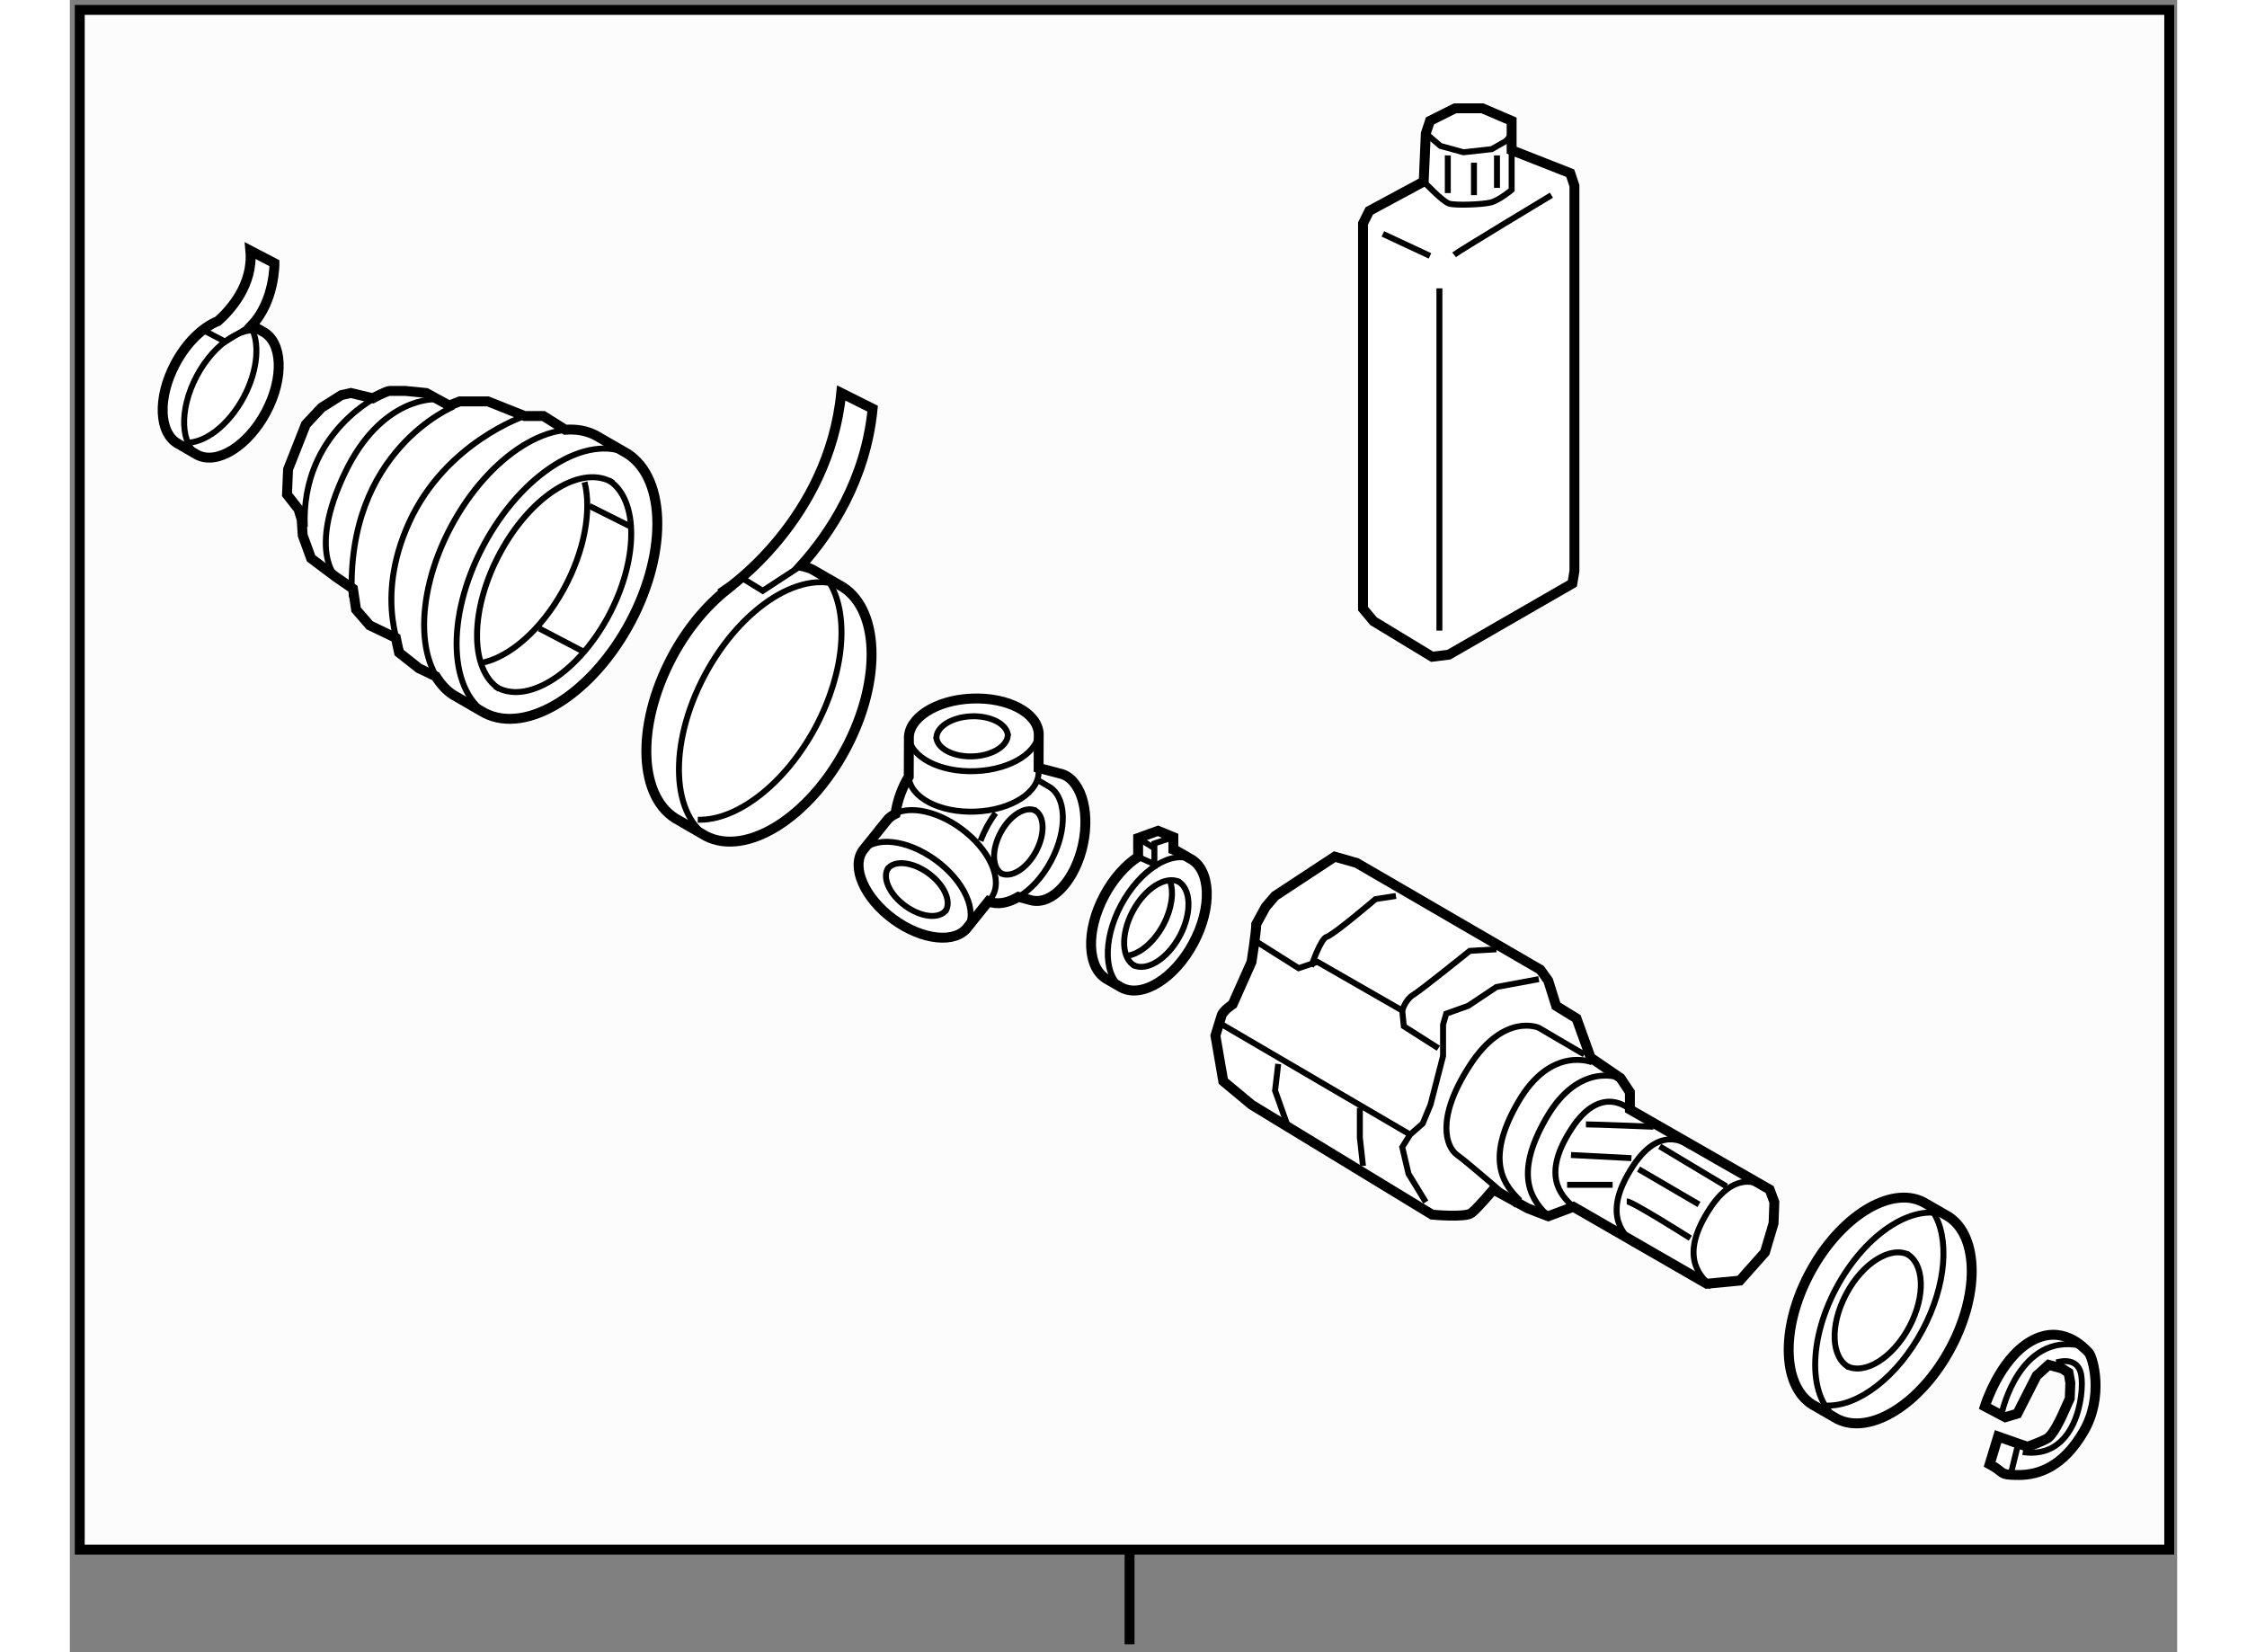 <?xml version="1.0" encoding="utf-8"?>
<!-- Generator: Adobe Illustrator 15.1.0, SVG Export Plug-In . SVG Version: 6.00 Build 0)  -->
<!DOCTYPE svg PUBLIC "-//W3C//DTD SVG 1.1//EN" "http://www.w3.org/Graphics/SVG/1.1/DTD/svg11.dtd">
<svg version="1.1" xmlns="http://www.w3.org/2000/svg" xmlns:xlink="http://www.w3.org/1999/xlink" x="0px" y="0px" width="244.8px"
	 height="180px" viewBox="133.531 66.286 106.327 83.364" enable-background="new 0 0 244.8 180" xml:space="preserve">
	
<rect x="133.531" y="66.286" width="106.327" height="83.364" fill="#808080" stroke="none"/>
	
<g><rect x="134.031" y="66.786" fill="#FCFCFC" stroke="#000000" stroke-width="0.5" width="105.427" height="77.689"></rect><line fill="none" stroke="#000000" stroke-width="0.5" x1="187" y1="144.476" x2="187" y2="149.25"></line></g><g><path fill="#FFFFFF" stroke="#000000" stroke-width="0.5" d="M222.694,137.873c1.663,0.859,4.235-0.746,5.746-3.587
				c1.509-2.845,1.38-5.846-0.282-6.709l-1.101-0.634c-1.666-0.858-4.235,0.747-5.745,3.59c-1.511,2.842-1.384,5.845,0.282,6.704
				L222.694,137.873z"></path><path fill="none" stroke="#000000" stroke-width="0.3" d="M222.174,137.205c1.592,0.055,3.583-1.453,4.841-3.817
				c1.207-2.275,1.365-4.649,0.531-5.951"></path><path fill="none" stroke="#000000" stroke-width="0.3" d="M228.393,127.7c-1.663-0.861-4.234,0.746-5.743,3.588
				c-1.511,2.844-1.384,5.847,0.28,6.707"></path><path fill="none" stroke="#000000" stroke-width="0.3" d="M226.32,129.602c-0.919-0.471-2.335,0.411-3.164,1.979
				c-0.832,1.567-0.763,3.223,0.156,3.695"></path><path fill="none" stroke="#000000" stroke-width="0.3" d="M223.179,135.208c0.919,0.475,2.335-0.412,3.166-1.977
				c0.832-1.568,0.761-3.221-0.155-3.694"></path></g><g><path fill="#FFFFFF" stroke="#000000" stroke-width="0.5" d="M193.392,112.917c0,0.396-0.237,1.901-0.237,1.901l-0.951,2.139
				c0,0-0.476,0.317-0.555,0.555c-0.079,0.238-0.316,1.03-0.316,1.03l0.396,2.297l1.427,1.188l9.109,5.545
				c0,0,1.664,0.159,1.98-0.079c0.317-0.237,1.109-1.188,1.109-1.188l1.743,0.951l1.029,0.396l1.268-0.475l6.733,3.882l1.664-0.159
				l1.268-1.426l0.436-1.466l0.039-1.069l-0.237-0.634l-7.051-4.04v-0.871l-0.475-0.713l-1.506-1.03l-0.713-1.98l-1.029-0.634
				l-0.396-1.267l-0.396-0.555l-9.269-5.387l-1.109-0.317l-3.011,1.98l-0.475,0.555L193.392,112.917z"></path><polyline fill="none" stroke="#000000" stroke-width="0.3" points="207.65,115.689 205.512,116.086 204.086,117.036 
				202.977,117.433 202.818,117.987 202.818,118.858 202.818,119.571 202.185,122.027 201.789,122.978 201.155,123.532 
				200.759,124.166 201.076,125.513 201.947,126.938 		"></polyline><line fill="none" stroke="#000000" stroke-width="0.3" x1="191.411" y1="117.829" x2="201.155" y2="123.532"></line><polyline fill="none" stroke="#000000" stroke-width="0.3" points="193.392,113.789 195.53,115.136 196.481,114.818 
				200.759,117.274 200.838,118.066 202.581,119.176 		"></polyline><path fill="none" stroke="#000000" stroke-width="0.3" d="M196.164,115.056c0,0,0.476-1.426,0.792-1.505
				c0.317-0.079,2.456-1.901,2.456-1.901l1.03-0.158"></path><path fill="none" stroke="#000000" stroke-width="0.3" d="M200.759,117.274c0,0,0.158-0.555,0.555-0.792
				c0.396-0.238,2.852-2.219,2.852-2.219l1.347-0.079"></path><path fill="none" stroke="#000000" stroke-width="0.3" d="M194.501,119.968l-0.159,1.347c0,0,0.317,0.871,0.396,1.109
				c0.079,0.237,0.316,0.871,0.316,0.871"></path><polyline fill="none" stroke="#000000" stroke-width="0.3" points="198.62,122.186 198.62,123.69 198.778,125.117 		"></polyline><path fill="none" stroke="#000000" stroke-width="0.3" d="M209.948,119.492l-2.298-1.347c0,0-1.742-0.792-3.485,1.901
				c-1.742,2.693-1.188,4.119-0.634,4.516c0.555,0.396,3.011,2.535,3.011,2.535"></path><path fill="none" stroke="#000000" stroke-width="0.3" d="M211.771,120.681c0,0-2.06-0.871-3.724,1.98
				c-1.785,3.06-0.634,4.277,0.079,4.99"></path><path fill="none" stroke="#000000" stroke-width="0.3" d="M210.344,119.889c0,0-2.06-0.872-3.723,1.98
				c-1.785,3.06-0.634,4.277,0.079,4.99"></path><path fill="none" stroke="#000000" stroke-width="0.3" d="M212.245,122.265c0,0-1.426-1.347-2.931,0.951
				c-1.505,2.297-0.634,3.327,0.079,3.961"></path><path fill="none" stroke="#000000" stroke-width="0.3" d="M215.335,124.166c0,0-1.426-1.347-2.931,0.951
				c-1.506,2.297-0.634,3.327,0.079,3.961"></path><path fill="none" stroke="#000000" stroke-width="0.3" d="M219.217,126.305c0,0-1.426-1.347-2.932,0.951
				c-1.505,2.297-0.634,3.327,0.08,3.961"></path><line fill="none" stroke="#000000" stroke-width="0.3" x1="209.077" y1="126.067" x2="211.374" y2="126.067"></line><line fill="none" stroke="#000000" stroke-width="0.3" x1="209.274" y1="124.563" x2="212.324" y2="124.721"></line><path fill="none" stroke="#000000" stroke-width="0.3" d="M210.027,123.018c0.515,0,3.406,0.119,3.406,0.119"></path><path fill="none" stroke="#000000" stroke-width="0.3" d="M212.087,126.899c0.277,0,3.208,1.861,3.208,1.861"></path><line fill="none" stroke="#000000" stroke-width="0.3" x1="212.681" y1="125.275" x2="215.731" y2="127.058"></line><line fill="none" stroke="#000000" stroke-width="0.3" x1="213.751" y1="124.127" x2="217.117" y2="126.146"></line></g><g><polygon fill="#FFFFFF" stroke="#000000" stroke-width="0.5" points="201.842,75.447 199.097,76.926 198.779,77.56 
				198.779,96.994 199.307,97.628 202.266,99.423 203.109,99.319 209.342,95.727 209.447,95.093 209.447,75.659 209.236,75.025 
				206.278,73.862 206.278,72.384 204.8,71.75 203.426,71.75 202.159,72.384 201.948,73.018 		"></polygon><path fill="none" stroke="#000000" stroke-width="0.3" d="M201.842,75.447c0,0,0.951,1.003,1.268,1.108
				c0.316,0.106,1.69,0.054,2.113-0.052c0.422-0.106,1.056-0.634,1.056-0.634v-2.008"></path><polyline fill="none" stroke="#000000" stroke-width="0.3" points="201.948,73.018 202.688,73.651 203.85,73.969 205.275,73.811 
				206.015,73.388 206.385,72.912 		"></polyline><line fill="none" stroke="#000000" stroke-width="0.3" x1="199.782" y1="78.088" x2="202.159" y2="79.197"></line><path fill="none" stroke="#000000" stroke-width="0.3" d="M203.374,79.144c0.264-0.211,4.912-3.01,4.912-3.01"></path><line fill="none" stroke="#000000" stroke-width="0.3" x1="202.634" y1="80.834" x2="202.634" y2="98.104"></line><line fill="none" stroke="#000000" stroke-width="0.3" x1="203.058" y1="74.127" x2="203.058" y2="76.028"></line><line fill="none" stroke="#000000" stroke-width="0.3" x1="204.377" y1="74.496" x2="204.377" y2="76.134"></line><line fill="none" stroke="#000000" stroke-width="0.3" x1="205.539" y1="74.127" x2="205.539" y2="75.764"></line></g><g><path fill="#FFFFFF" stroke="#000000" stroke-width="0.5" d="M231.794,137.611l-0.607,0.183l-1.032-0.547
				c0,0,0.729-2.368,2.308-3.279c1.579-0.912,2.672,0.301,2.916,0.546c0.242,0.242,0.789,2.246-0.244,4.01
				c-1.032,1.76-2.246,2.185-3.279,2.185c-1.032,0-0.668-0.122-1.458-0.545l0.426-1.398l1.032,0.365l0.455,0.151
				c0,0,0.7-0.244,1.003-0.426c0.304-0.182,0.729-1.123,0.729-1.123l0.396-0.881l0.029-0.789l-0.091-0.517l-0.334-0.212l-0.667-0.183
				l-0.608,0.547L231.794,137.611z"></path><path fill="none" stroke="#000000" stroke-width="0.3" d="M231.035,137.488c0,0,0.881-3.946,3.948-3.31"></path><line fill="none" stroke="#000000" stroke-width="0.3" x1="231.794" y1="139.312" x2="231.46" y2="140.678"></line><path fill="none" stroke="#000000" stroke-width="0.3" d="M233.768,135.029c0,0,1.063-0.364,1.245,0.607
				c0.182,0.973-0.241,4.313-2.944,3.917"></path></g><g><path fill="#FFFFFF" stroke="#000000" stroke-width="0.5" d="M172.341,95.796l-1.354-0.779c-0.18-0.092-0.376-0.132-0.571-0.179
				c1.491-1.658,3.266-4.332,3.621-7.932l-1.584-0.792c-0.634,6.417-5.783,9.902-5.783,9.902l0.02,0.011
				c-1.032,0.818-2.013,1.975-2.774,3.408c-1.857,3.495-1.701,7.191,0.349,8.248l1.354,0.785c2.045,1.055,5.211-0.921,7.07-4.417
				C174.544,100.555,174.386,96.858,172.341,95.796z"></path><path fill="none" stroke="#000000" stroke-width="0.3" d="M165.214,107.646c1.958,0.067,4.408-1.79,5.958-4.698
					c1.483-2.8,1.679-5.724,0.653-7.325"></path><path fill="none" stroke="#000000" stroke-width="0.3" d="M172.628,95.947c-2.045-1.06-5.211,0.918-7.068,4.416
					c-1.856,3.498-1.7,7.194,0.347,8.254"></path><polyline fill="none" stroke="#000000" stroke-width="0.3" points="167.461,95.462 168.491,96.096 170.415,94.838 		"></polyline></g><g><path fill="#FFFFFF" stroke="#000000" stroke-width="0.5" d="M190.053,109.608l-0.696-0.401c-0.045-0.024-0.1-0.027-0.147-0.046
				v-0.637l-0.774-0.318l-1.003,0.363v0.948c-0.631,0.415-1.249,1.094-1.709,1.961c-0.955,1.797-0.875,3.695,0.179,4.239l0.697,0.402
				c1.05,0.543,2.678-0.473,3.632-2.27C191.187,112.051,191.105,110.154,190.053,109.608z"></path><path fill="none" stroke="#000000" stroke-width="0.3" d="M190.202,109.686c-1.053-0.546-2.678,0.474-3.633,2.269
					c-0.956,1.8-0.876,3.698,0.178,4.242"></path><path fill="none" stroke="#000000" stroke-width="0.3" d="M189.521,110.79c-0.685-0.35-1.741,0.308-2.362,1.478
					c-0.621,1.171-0.566,2.406,0.118,2.759"></path><path fill="none" stroke="#000000" stroke-width="0.3" d="M187.178,114.976c0.685,0.355,1.741-0.308,2.363-1.475
					c0.62-1.17,0.567-2.405-0.117-2.76"></path><path fill="none" stroke="#000000" stroke-width="0.3" d="M186.897,114.506c0.617-0.083,1.34-0.678,1.811-1.563
					c0.424-0.797,0.533-1.628,0.341-2.187"></path><polyline fill="none" stroke="#000000" stroke-width="0.3" points="187.432,109.518 188.253,109.891 188.253,108.843 
				189.209,108.524 		"></polyline><line fill="none" stroke="#000000" stroke-width="0.3" x1="187.432" y1="108.569" x2="188.298" y2="109.116"></line></g><g><path fill="#FFFFFF" stroke="#000000" stroke-width="0.5" d="M143.264,83.015l-0.553-0.319c1.163-1.216,1.144-3.129,1.144-3.129
				l-1.216-0.634c0.156,1.72-1.015,3.001-1.635,3.553c-0.775,0.314-1.587,1.089-2.152,2.154c-0.914,1.717-0.836,3.532,0.17,4.052
				l0.941,0.545c1.004,0.519,2.557-0.451,3.471-2.168C144.346,85.35,144.268,83.536,143.264,83.015z"></path><path fill="none" stroke="#000000" stroke-width="0.3" d="M139.384,88.622c0.961,0.032,2.164-0.879,2.925-2.308
				c0.729-1.374,0.825-2.81,0.32-3.596"></path><path fill="none" stroke="#000000" stroke-width="0.3" d="M143.403,83.089c-1.004-0.521-2.557,0.451-3.469,2.168
				c-0.913,1.719-0.836,3.533,0.169,4.054"></path><polyline fill="none" stroke="#000000" stroke-width="0.3" points="140.368,82.999 141.371,83.527 142.711,82.695 		"></polyline></g><g><path fill="#FFFFFF" stroke="#000000" stroke-width="0.5" d="M161.461,89.059l-1.411-0.812c-0.46-0.236-0.976-0.319-1.517-0.278
				l-1.105-0.692h-0.95l-1.85-0.738h-1.426l-0.527,0.21l-1.162-0.634l-1.056-0.105c0,0-0.634,0-0.793,0
				c-0.158,0-0.845,0.37-0.845,0.37l-1.109-0.265l-0.476,0.106l-1.004,0.634l-0.792,0.844l-0.897,2.271l-0.053,1.268l0.581,0.739
				l0.159,0.528l0.052,0.792l0.423,1.162l1.268,0.951l0.845,0.58l0.158,1.057l0.687,0.792l1.321,0.634l0.158,0.74l1.003,0.792
				l0.852,0.407c0.272,0.437,0.608,0.806,1.05,1.033l1.412,0.815c2.131,1.101,5.429-0.958,7.367-4.601
				C163.758,94.015,163.592,90.166,161.461,89.059z"></path><path fill="none" stroke="#000000" stroke-width="0.3" d="M161.762,89.216c-2.132-1.104-5.431,0.957-7.365,4.602
					c-1.936,3.646-1.773,7.496,0.36,8.599"></path><path fill="none" stroke="#000000" stroke-width="0.3" d="M160.124,88.266c-2.132-1.104-5.431,0.957-7.365,4.601
					c-1.936,3.646-1.773,7.496,0.36,8.599"></path><path fill="none" stroke="#000000" stroke-width="0.3" d="M160.941,90.652c-1.543-0.965-4.073,0.569-5.656,3.445
					c-1.583,2.874-1.615,5.987-0.072,6.957"></path><path fill="none" stroke="#000000" stroke-width="0.3" d="M154.99,100.916c1.541,0.969,4.075-0.574,5.661-3.443
					c1.58-2.875,1.611-5.986,0.069-6.955"></path><path fill="none" stroke="#000000" stroke-width="0.3" d="M154.295,99.732c1.392-0.265,3.007-1.639,4.138-3.687
					c1.072-1.948,1.431-4.008,1.069-5.434"></path><line fill="none" stroke="#000000" stroke-width="0.3" x1="157.216" y1="97.997" x2="159.539" y2="99.213"></line><line fill="none" stroke="#000000" stroke-width="0.3" x1="159.751" y1="91.818" x2="161.758" y2="92.822"></line><path fill="none" stroke="#000000" stroke-width="0.3" d="M156.478,87.276c0,0-3.963,1.321-5.811,5.334
				c-1.848,4.014-0.316,6.813-0.316,6.813"></path><path fill="none" stroke="#000000" stroke-width="0.3" d="M152.885,86.802c0,0-5.438,2.218-5.122,9.611"></path><path fill="none" stroke="#000000" stroke-width="0.3" d="M151.987,86.432c0,0-2.746-0.157-4.595,3.75
				c-1.848,3.907-0.422,5.229-0.422,5.229"></path><path fill="none" stroke="#000000" stroke-width="0.3" d="M149.189,86.221c0,0-4.015,1.85-3.803,6.654"></path></g><g><path fill="#FFFFFF" stroke="#000000" stroke-width="0.5" d="M183.466,105.31l-1.055-0.277l0.006-1.732
					c-0.056-1.053-1.566-1.845-3.375-1.768c-1.81,0.074-3.23,0.99-3.176,2.042l-0.007,1.896c0,0.001,0.001,0.004,0.001,0.005
					c-0.038,0.065-0.081,0.125-0.118,0.194c-0.301,0.566-0.48,1.145-0.552,1.679c-0.18,0.089-0.34,0.2-0.453,0.359l-1.187,1.476
					c-0.612,0.858,0.077,2.42,1.539,3.487c1.462,1.069,3.146,1.237,3.757,0.381l1.034-1.29c0.438,0.193,0.979,0.09,1.513-0.223
					l0.698,0.184c1.035,0.208,2.176-1.058,2.558-2.827C185.03,107.124,184.498,105.518,183.466,105.31z"></path><path fill="none" stroke="#000000" stroke-width="0.3" d="M180.242,107.311c-0.165,0.22-0.319,0.463-0.458,0.725
					c-0.118,0.225-0.22,0.451-0.304,0.676"></path><path fill="none" stroke="#000000" stroke-width="0.3" d="M182.271,107.191c-0.517-0.265-1.313,0.23-1.779,1.111
					c-0.469,0.884-0.429,1.814,0.087,2.079"></path><path fill="none" stroke="#000000" stroke-width="0.3" d="M180.505,110.345c0.517,0.268,1.313-0.229,1.781-1.111
					c0.468-0.881,0.429-1.812-0.089-2.079"></path><path fill="none" stroke="#000000" stroke-width="0.3" d="M175.858,103.426c0.055,1.053,1.567,1.845,3.375,1.768
					c1.812-0.074,3.231-0.99,3.177-2.045"></path><path fill="none" stroke="#000000" stroke-width="0.3" d="M177.248,103.476c0.034,0.579,0.864,1.015,1.859,0.973
					c0.999-0.042,1.781-0.547,1.75-1.126"></path><path fill="none" stroke="#000000" stroke-width="0.3" d="M180.864,103.403c-0.032-0.579-0.864-1.015-1.859-0.975
					c-0.999,0.044-1.78,0.547-1.75,1.129"></path><path fill="none" stroke="#000000" stroke-width="0.3" d="M178.759,113.174c0.615-0.859-0.076-2.422-1.539-3.487
					c-1.462-1.07-3.143-1.239-3.758-0.38"></path><path fill="none" stroke="#000000" stroke-width="0.3" d="M177.703,112.269c0.336-0.474-0.043-1.334-0.849-1.921
					c-0.807-0.588-1.733-0.682-2.07-0.208"></path><path fill="none" stroke="#000000" stroke-width="0.3" d="M174.831,110.07c-0.337,0.474,0.042,1.333,0.847,1.921
					c0.807,0.588,1.732,0.683,2.07,0.208"></path><path fill="none" stroke="#000000" stroke-width="0.3" d="M175.859,105.47c0.058,1.053,1.566,1.843,3.377,1.766
				c1.809-0.074,3.231-0.99,3.174-2.042"></path><path fill="none" stroke="#000000" stroke-width="0.3" d="M179.888,111.755l0.145-0.182c0.611-0.859-0.077-2.418-1.54-3.485
				c-1.188-0.869-2.522-1.145-3.309-0.756"></path><path fill="none" stroke="#000000" stroke-width="0.3" d="M181.396,111.543c0.606-0.354,1.205-0.993,1.646-1.821
				c0.85-1.6,0.777-3.29-0.158-3.775l-0.542-0.318"></path></g>


</svg>